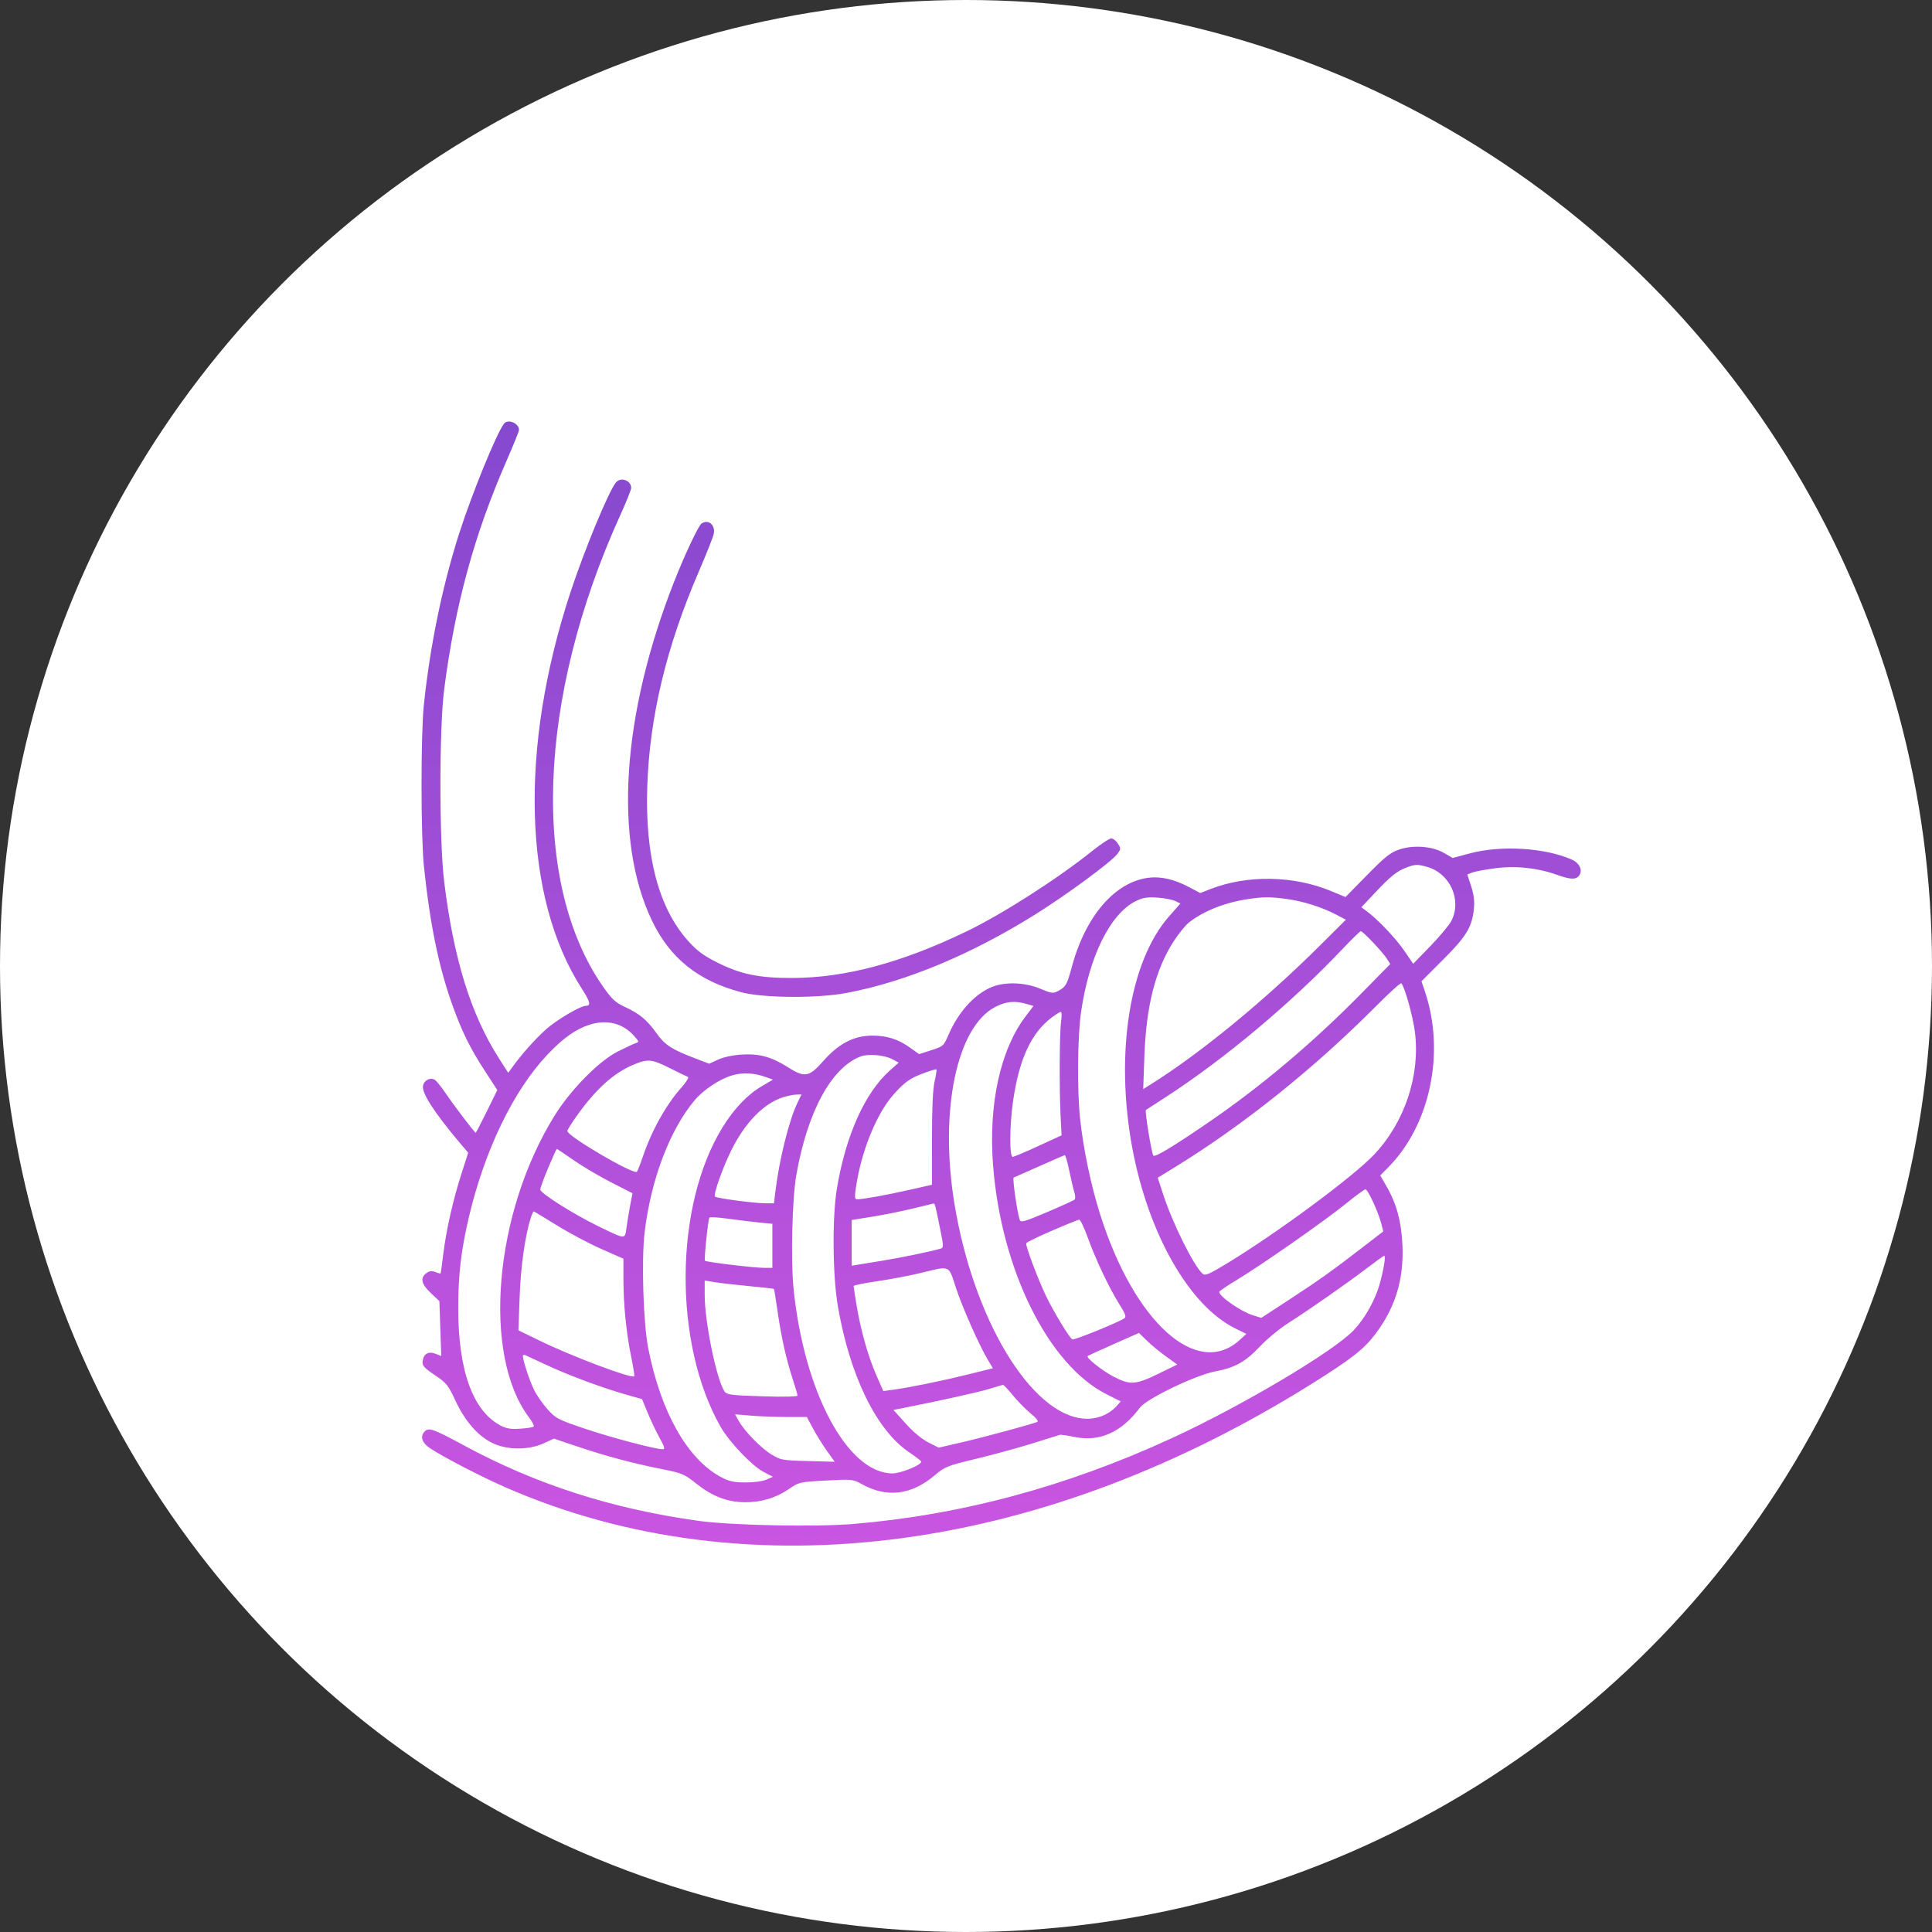 <svg width="55" height="55" viewBox="0 0 55 55" fill="none" xmlns="http://www.w3.org/2000/svg">
<rect x="0" y="0" width="55" height="55" fill="#333333" stroke="none"/>
<circle cx="27.5" cy="27.5" r="27.5" fill="white"/>
<path fill-rule="evenodd" clip-rule="evenodd" d="M14.347 12.062C14.136 12.337 13.436 14.051 13.072 15.186C12.591 16.688 12.24 18.392 12.065 20.082C11.977 20.937 11.979 23.815 12.069 24.673C12.24 26.309 12.491 27.53 12.877 28.607C13.15 29.369 13.383 29.841 13.805 30.49L14.157 31.031L13.858 31.64C13.693 31.974 13.551 32.248 13.543 32.248C13.514 32.248 12.929 31.481 12.695 31.135C12.566 30.944 12.423 30.766 12.377 30.74C12.249 30.665 12.08 30.748 12.043 30.905C11.995 31.104 12.359 31.669 13.1 32.547L13.328 32.817L13.139 33.407C12.897 34.16 12.705 35.004 12.62 35.694C12.584 35.992 12.549 36.243 12.543 36.252C12.537 36.261 12.47 36.243 12.394 36.213C12.292 36.172 12.224 36.181 12.138 36.243C11.954 36.377 11.994 36.555 12.264 36.81L12.508 37.039L12.535 37.822L12.562 38.604L12.401 38.54C12.197 38.46 12.056 38.54 12.032 38.75C12.017 38.878 12.066 38.934 12.378 39.146C12.711 39.371 12.76 39.431 12.957 39.856C13.229 40.443 13.585 40.859 13.993 41.068C14.413 41.283 15.036 41.291 15.478 41.088L15.769 40.955L16.47 41.19C17.272 41.46 18.014 41.657 18.865 41.827C19.416 41.937 19.484 41.966 19.811 42.227C20.271 42.594 20.693 42.759 21.19 42.765C21.663 42.771 22.09 42.644 22.465 42.385C22.744 42.193 22.765 42.188 23.512 42.148C24.259 42.107 24.28 42.109 24.537 42.252C25.25 42.647 25.948 42.561 26.616 41.994C26.901 41.753 26.965 41.727 27.798 41.527C28.282 41.41 29.006 41.212 29.406 41.086C29.806 40.96 30.153 40.852 30.177 40.845C30.201 40.838 30.386 40.866 30.588 40.907C31.308 41.053 31.927 40.776 32.453 40.071C32.642 39.817 34.034 39.148 34.591 39.042C35.158 38.935 35.451 38.772 35.865 38.334C36.062 38.125 36.421 37.828 36.663 37.673C37.294 37.27 38.347 36.534 38.901 36.111C39.163 35.912 39.391 35.748 39.407 35.748C39.455 35.748 39.391 36.143 39.277 36.552C39.153 37.001 38.86 37.524 38.546 37.86C37.984 38.462 35.358 40.022 33.359 40.942C30.361 42.322 27.359 43.13 24.279 43.385C23.216 43.473 20.822 43.425 19.896 43.297C17.418 42.953 15.257 42.258 13.191 41.139C12.336 40.676 12.205 40.63 12.088 40.752C11.952 40.893 12.013 41.078 12.246 41.231C12.635 41.487 13.675 42.027 14.362 42.329C17.8 43.841 21.698 44.336 25.76 43.777C29.636 43.244 33.573 41.754 37.342 39.395C38.457 38.697 38.821 38.414 39.139 37.997C39.716 37.242 39.967 36.433 39.925 35.461C39.896 34.782 39.758 34.267 39.469 33.768L39.293 33.462L39.511 33.242C40.718 32.029 41.151 29.954 40.56 28.212L40.466 27.935L41.082 27.319C41.751 26.651 41.908 26.39 41.96 25.859C41.98 25.649 41.957 25.465 41.88 25.228L41.771 24.894L41.908 24.84C41.983 24.81 42.277 24.755 42.561 24.718C43.149 24.64 43.769 24.706 44.319 24.903C44.699 25.039 44.859 25.047 44.95 24.932C45.067 24.785 44.97 24.568 44.743 24.469C43.976 24.132 42.729 24.057 41.845 24.294L41.354 24.425L41.11 24.283C40.775 24.088 40.228 24.047 39.824 24.187C39.578 24.272 39.423 24.396 38.916 24.913L38.303 25.537L37.896 25.368C36.827 24.923 35.507 24.901 34.458 25.31L34.169 25.423L33.846 25.252C33.429 25.031 33.044 24.943 32.693 24.988C31.739 25.109 30.905 26.077 30.516 27.514C30.374 28.037 30.343 28.091 30.126 28.209C29.98 28.288 29.941 28.283 29.61 28.145C29.188 27.969 28.649 27.945 28.27 28.085C27.772 28.27 27.29 28.791 27.005 29.452C26.864 29.778 26.855 29.787 26.513 29.897L26.165 30.009L25.922 29.835C25.57 29.583 25.261 29.483 24.833 29.482C24.309 29.482 23.873 29.709 23.43 30.213C23.035 30.662 22.907 30.684 22.437 30.386C21.964 30.086 21.619 29.991 21.119 30.021C20.86 30.037 20.596 30.093 20.442 30.165L20.19 30.282L19.782 30.126C19.12 29.874 18.925 29.746 18.687 29.41C18.421 29.036 18.205 28.857 17.787 28.664C17.53 28.546 17.424 28.449 17.198 28.131C15.098 25.175 15.284 19.874 17.671 14.636C17.834 14.277 17.969 13.94 17.969 13.888C17.969 13.674 17.665 13.569 17.532 13.737C17.322 13.999 16.637 15.656 16.242 16.855C14.774 21.309 14.894 25.552 16.562 28.144C16.803 28.518 16.83 28.633 16.679 28.633C16.522 28.633 15.824 29.047 15.532 29.314C15.222 29.596 14.867 29.994 14.608 30.349L14.468 30.541L14.215 30.146C13.407 28.886 12.916 27.31 12.645 25.103C12.502 23.942 12.502 20.727 12.645 19.623C12.956 17.216 13.501 15.219 14.424 13.11C14.617 12.669 14.775 12.277 14.775 12.239C14.775 12.047 14.46 11.917 14.347 12.062ZM19.972 14.904C19.884 14.963 19.495 15.788 19.197 16.544C17.701 20.34 17.464 23.92 18.559 26.206C19.072 27.278 19.878 27.925 21.102 28.247C21.739 28.415 23.276 28.425 24.108 28.266C25.786 27.947 27.627 27.182 29.45 26.046C30.357 25.481 31.648 24.53 31.812 24.306C31.911 24.171 31.912 24.155 31.825 24.016C31.774 23.936 31.689 23.869 31.635 23.869C31.581 23.869 31.34 24.028 31.099 24.221C30.101 25.021 28.526 26.029 27.504 26.521C25.661 27.409 24.064 27.835 22.567 27.841C21.606 27.844 21.09 27.738 20.415 27.399C20.02 27.2 19.846 27.071 19.588 26.784C18.754 25.854 18.363 24.384 18.426 22.406C18.49 20.408 18.971 18.403 19.908 16.237C20.12 15.748 20.305 15.277 20.321 15.19C20.365 14.94 20.163 14.774 19.972 14.904ZM40.044 24.695C39.771 24.796 39.591 24.94 39.141 25.418L38.756 25.827L38.921 25.951C39.243 26.193 39.736 26.715 39.982 27.073L40.231 27.437L40.723 26.93C40.993 26.651 41.262 26.327 41.321 26.21C41.618 25.613 41.28 24.864 40.628 24.679C40.354 24.601 40.291 24.602 40.044 24.695ZM32.341 25.649C31.606 26.007 31.001 27.233 30.774 28.823C30.675 29.519 30.661 31.014 30.747 31.834C30.837 32.695 31.052 33.725 31.318 34.569C32.289 37.645 34.08 39.255 35.293 38.145L35.481 37.973L35.163 37.816C33.856 37.172 32.687 35.12 32.233 32.675C31.737 29.999 32.154 27.369 33.277 26.092L33.603 25.722L33.454 25.649C33.372 25.61 33.143 25.566 32.947 25.553C32.664 25.534 32.536 25.554 32.341 25.649ZM35.509 25.598C34.864 25.695 34.251 25.941 33.844 26.264C33.747 26.34 33.556 26.576 33.419 26.786C32.893 27.598 32.629 28.631 32.577 30.091L32.545 31.005L32.76 30.87C34.191 29.971 36.009 28.478 37.6 26.894L38.315 26.182L38.04 26.038C37.63 25.824 37.1 25.656 36.636 25.593C36.157 25.528 35.96 25.529 35.509 25.598ZM38.259 26.974C36.789 28.532 34.849 30.159 33.167 31.245C32.879 31.43 32.633 31.59 32.621 31.599C32.585 31.626 32.785 32.845 32.834 32.898C32.884 32.951 33.407 32.635 34.433 31.931C35.913 30.916 37.381 29.677 38.724 28.312L39.578 27.444L39.482 27.292C39.367 27.109 38.798 26.509 38.74 26.509C38.717 26.509 38.501 26.719 38.259 26.974ZM39.169 28.647C37.409 30.417 35.395 32.03 33.462 33.218L32.959 33.528L33.11 33.992C33.381 34.827 33.987 36.045 34.239 36.264C34.308 36.323 34.424 36.274 34.915 35.976C36.347 35.108 38.517 33.504 39.117 32.87C39.992 31.946 40.436 30.607 40.279 29.373C40.221 28.923 39.99 28.096 39.893 27.992C39.873 27.971 39.547 28.266 39.169 28.647ZM28.331 28.667C27.235 29.236 26.739 31.623 27.169 34.256C27.707 37.551 29.346 40.272 30.86 40.386C31.213 40.412 31.559 40.279 31.784 40.031L31.906 39.895L31.504 39.693C29.844 38.859 28.499 36.143 28.27 33.166C28.137 31.437 28.477 29.882 29.197 28.934L29.421 28.637L29.215 28.578C28.885 28.483 28.638 28.507 28.331 28.667ZM29.938 28.968C29.358 29.406 29.016 30.143 28.842 31.33C28.74 32.025 28.733 32.938 28.83 32.933C28.868 32.931 29.197 32.793 29.56 32.625L30.221 32.32L30.193 31.782C30.154 31.006 30.162 29.396 30.207 29.077C30.229 28.927 30.226 28.805 30.2 28.805C30.175 28.805 30.057 28.878 29.938 28.968ZM16.773 29.175C16.383 29.302 16.034 29.551 15.592 30.015C14.618 31.043 13.798 32.737 13.346 34.658C13.126 35.593 13.045 36.284 13.045 37.24C13.044 39.01 13.458 40.161 14.246 40.58C14.415 40.67 14.54 40.69 14.809 40.672C15 40.66 15.172 40.633 15.192 40.612C15.212 40.591 15.155 40.476 15.064 40.356C13.717 38.575 14.062 34.527 15.797 31.745C16.252 31.016 17.055 30.203 17.583 29.936C17.81 29.822 18.043 29.713 18.101 29.695C18.198 29.665 18.194 29.648 18.046 29.484C17.722 29.124 17.267 29.014 16.773 29.175ZM24.494 30.077C23.662 30.402 22.986 31.652 22.669 33.452C22.552 34.12 22.509 35.864 22.59 36.675C22.886 39.623 24.122 41.938 25.405 41.945C25.642 41.946 26.233 41.705 26.225 41.611C26.224 41.59 26.074 41.473 25.892 41.351C24.951 40.72 24.195 39.174 23.852 37.183C23.703 36.321 23.689 34.665 23.822 33.854C24.071 32.337 24.618 31.112 25.327 30.48L25.584 30.251L25.404 30.154C25.178 30.032 24.71 29.992 24.494 30.077ZM18.014 30.318C17.452 30.559 16.946 31.021 16.407 31.784C16.266 31.983 16.151 32.169 16.151 32.198C16.151 32.345 18.05 33.456 18.132 33.357C18.153 33.331 18.228 33.142 18.297 32.936C18.549 32.191 18.96 31.453 19.389 30.971C19.536 30.807 19.62 30.671 19.584 30.658C19.548 30.645 19.317 30.533 19.07 30.408C18.55 30.146 18.438 30.137 18.014 30.318ZM26.363 30.526C25.913 30.688 25.768 30.787 25.439 31.157C24.949 31.709 24.514 32.785 24.366 33.812C24.324 34.096 24.33 34.141 24.406 34.141C24.572 34.14 25.211 34.025 25.871 33.877L26.531 33.728V32.429C26.531 31.548 26.555 31.021 26.605 30.794C26.645 30.61 26.67 30.452 26.66 30.443C26.65 30.434 26.516 30.471 26.363 30.526ZM20.841 30.614C20.495 30.714 20.027 31.024 19.779 31.317C19.069 32.161 18.532 33.574 18.352 35.076C18.257 35.873 18.313 37.673 18.456 38.394C18.813 40.195 19.564 41.528 20.51 42.041C20.754 42.173 20.876 42.2 21.218 42.202C21.455 42.203 21.709 42.169 21.816 42.123L22.002 42.041L21.733 41.9C21.402 41.725 20.757 41.046 20.511 40.613C19.162 38.235 19.192 34.313 20.576 32.082C20.904 31.554 21.28 31.161 21.687 30.922L22.005 30.735L21.807 30.663C21.469 30.541 21.15 30.525 20.841 30.614ZM22.282 31.24C21.734 31.418 21.199 31.972 20.813 32.758C20.561 33.271 20.303 34.011 20.355 34.066C20.399 34.111 21.47 34.254 21.777 34.255L22.033 34.256L22.069 33.955C22.181 33.016 22.462 31.885 22.712 31.373L22.817 31.157L22.664 31.161C22.58 31.163 22.408 31.199 22.282 31.24ZM15.607 33.245C15.482 33.54 15.38 33.819 15.38 33.865C15.38 33.967 16.33 34.567 17.032 34.908C17.817 35.29 17.789 35.288 17.833 34.962C17.853 34.81 17.9 34.525 17.937 34.328L18.005 33.97L17.392 33.656C17.055 33.483 16.574 33.199 16.324 33.024C16.074 32.85 15.861 32.707 15.851 32.707C15.841 32.707 15.731 32.949 15.607 33.245ZM29.587 33.2C29.209 33.369 28.88 33.515 28.857 33.523C28.817 33.539 28.958 34.525 29.029 34.724C29.06 34.81 29.152 34.785 29.808 34.507C30.217 34.333 30.57 34.172 30.593 34.148C30.616 34.125 30.612 34.03 30.583 33.937C30.554 33.844 30.489 33.568 30.439 33.324C30.389 33.079 30.331 32.882 30.312 32.886C30.292 32.889 29.966 33.03 29.587 33.2ZM38.315 34.266C37.717 34.752 35.906 36.018 35.211 36.436C34.935 36.602 34.709 36.756 34.709 36.778C34.709 36.907 35.322 37.334 35.66 37.44L35.907 37.517L36.698 37C37.562 36.436 37.903 36.193 38.792 35.508L39.379 35.055L39.325 34.842C39.239 34.506 38.939 33.854 38.872 33.859C38.838 33.861 38.588 34.044 38.315 34.266ZM25.981 34.406C25.678 34.48 25.164 34.583 24.838 34.636L24.246 34.731V35.382V36.032L24.398 36.007C24.481 35.993 24.809 35.939 25.127 35.888C25.648 35.804 26.559 35.615 26.784 35.544C26.863 35.52 26.861 35.469 26.77 35.016C26.619 34.268 26.615 34.256 26.572 34.263C26.549 34.267 26.284 34.331 25.981 34.406ZM15.108 34.677C14.944 35.194 14.823 36.066 14.792 36.939L14.759 37.872L15.332 38.151C16.275 38.612 17.981 39.255 18.055 39.178C18.067 39.165 18.03 38.923 17.972 38.642C17.83 37.96 17.748 37.146 17.748 36.424V35.833L17.116 35.554C16.769 35.401 16.198 35.098 15.849 34.881C15.5 34.663 15.204 34.486 15.192 34.486C15.179 34.486 15.142 34.572 15.108 34.677ZM20.195 34.664C20.155 34.731 20.039 35.859 20.069 35.89C20.107 35.93 21.463 36.093 21.754 36.093H21.988V35.466V34.839L21.617 34.803C21.412 34.783 21.014 34.734 20.732 34.695C20.45 34.655 20.209 34.641 20.195 34.664ZM29.946 35.036C29.552 35.206 29.223 35.366 29.215 35.394C29.191 35.467 29.547 36.413 29.781 36.901C29.991 37.337 30.436 38.074 30.526 38.131C30.571 38.16 31.817 37.655 32.006 37.531C32.07 37.489 32.042 37.411 31.858 37.116C31.567 36.65 31.192 35.856 30.961 35.217C30.862 34.941 30.753 34.718 30.721 34.721C30.688 34.725 30.339 34.866 29.946 35.036ZM26.201 36.241C25.898 36.315 25.347 36.419 24.976 36.473C24.605 36.527 24.301 36.589 24.301 36.611C24.301 36.633 24.339 36.881 24.385 37.161C24.501 37.865 24.713 38.615 24.948 39.15L25.146 39.601L25.426 39.563C25.904 39.498 26.831 39.308 27.564 39.126L28.266 38.951L28.123 38.713C27.869 38.286 27.398 37.224 27.21 36.651C26.997 36.002 27.067 36.03 26.201 36.241ZM20.061 36.87C20.061 37.635 20.403 39.295 20.627 39.614C20.691 39.706 20.818 39.722 21.702 39.75C22.282 39.769 22.704 39.761 22.704 39.731C22.704 39.702 22.64 39.485 22.563 39.249C22.38 38.69 22.237 38.045 22.132 37.304C22.085 36.977 22.04 36.702 22.032 36.693C22.023 36.685 21.705 36.649 21.326 36.613C20.946 36.578 20.506 36.527 20.348 36.501L20.061 36.454V36.87ZM31.707 38.263C31.314 38.437 30.979 38.591 30.964 38.604C30.911 38.651 31.381 39.023 31.708 39.194C32.171 39.434 32.328 39.424 32.968 39.112L33.514 38.846L33.189 38.611C33.01 38.482 32.765 38.28 32.644 38.161L32.423 37.946L31.707 38.263ZM14.885 38.601C14.885 38.725 15.073 39.299 15.199 39.558C15.274 39.712 15.448 39.964 15.586 40.117C15.824 40.383 15.877 40.411 16.669 40.678C17.43 40.934 18.655 41.257 18.868 41.257C18.938 41.257 18.919 41.189 18.774 40.927C18.674 40.746 18.521 40.424 18.435 40.213L18.277 39.829L17.84 39.706C17.177 39.52 16.214 39.163 15.586 38.871C15.276 38.727 14.992 38.596 14.954 38.579C14.916 38.562 14.885 38.572 14.885 38.601ZM28.156 39.541C27.861 39.632 26.72 39.885 25.653 40.095L25.435 40.138L25.782 40.524C25.996 40.763 26.241 40.967 26.425 41.061L26.722 41.212L27.398 41.056C27.991 40.919 29.315 40.561 29.525 40.481C29.574 40.462 29.507 40.375 29.332 40.23C29.185 40.108 28.958 39.876 28.827 39.714C28.697 39.553 28.573 39.423 28.552 39.425C28.531 39.428 28.353 39.48 28.156 39.541ZM21.03 40.45C21.194 40.744 21.659 41.22 21.961 41.405C22.224 41.565 22.271 41.574 22.999 41.593L23.762 41.613L23.542 41.306C23.421 41.137 23.243 40.85 23.146 40.669L22.969 40.339L22.41 40.339C22.102 40.339 21.643 40.322 21.388 40.301L20.925 40.263L21.03 40.45Z" fill="url(#paint0_linear_943_892)"/>
<defs>
<linearGradient id="paint0_linear_943_892" x1="28.5" y1="12" x2="28.5" y2="44" gradientUnits="userSpaceOnUse">
<stop stop-color="#8549CF"/>
<stop offset="1" stop-color="#C955E1"/>
</linearGradient>
</defs>
</svg>

